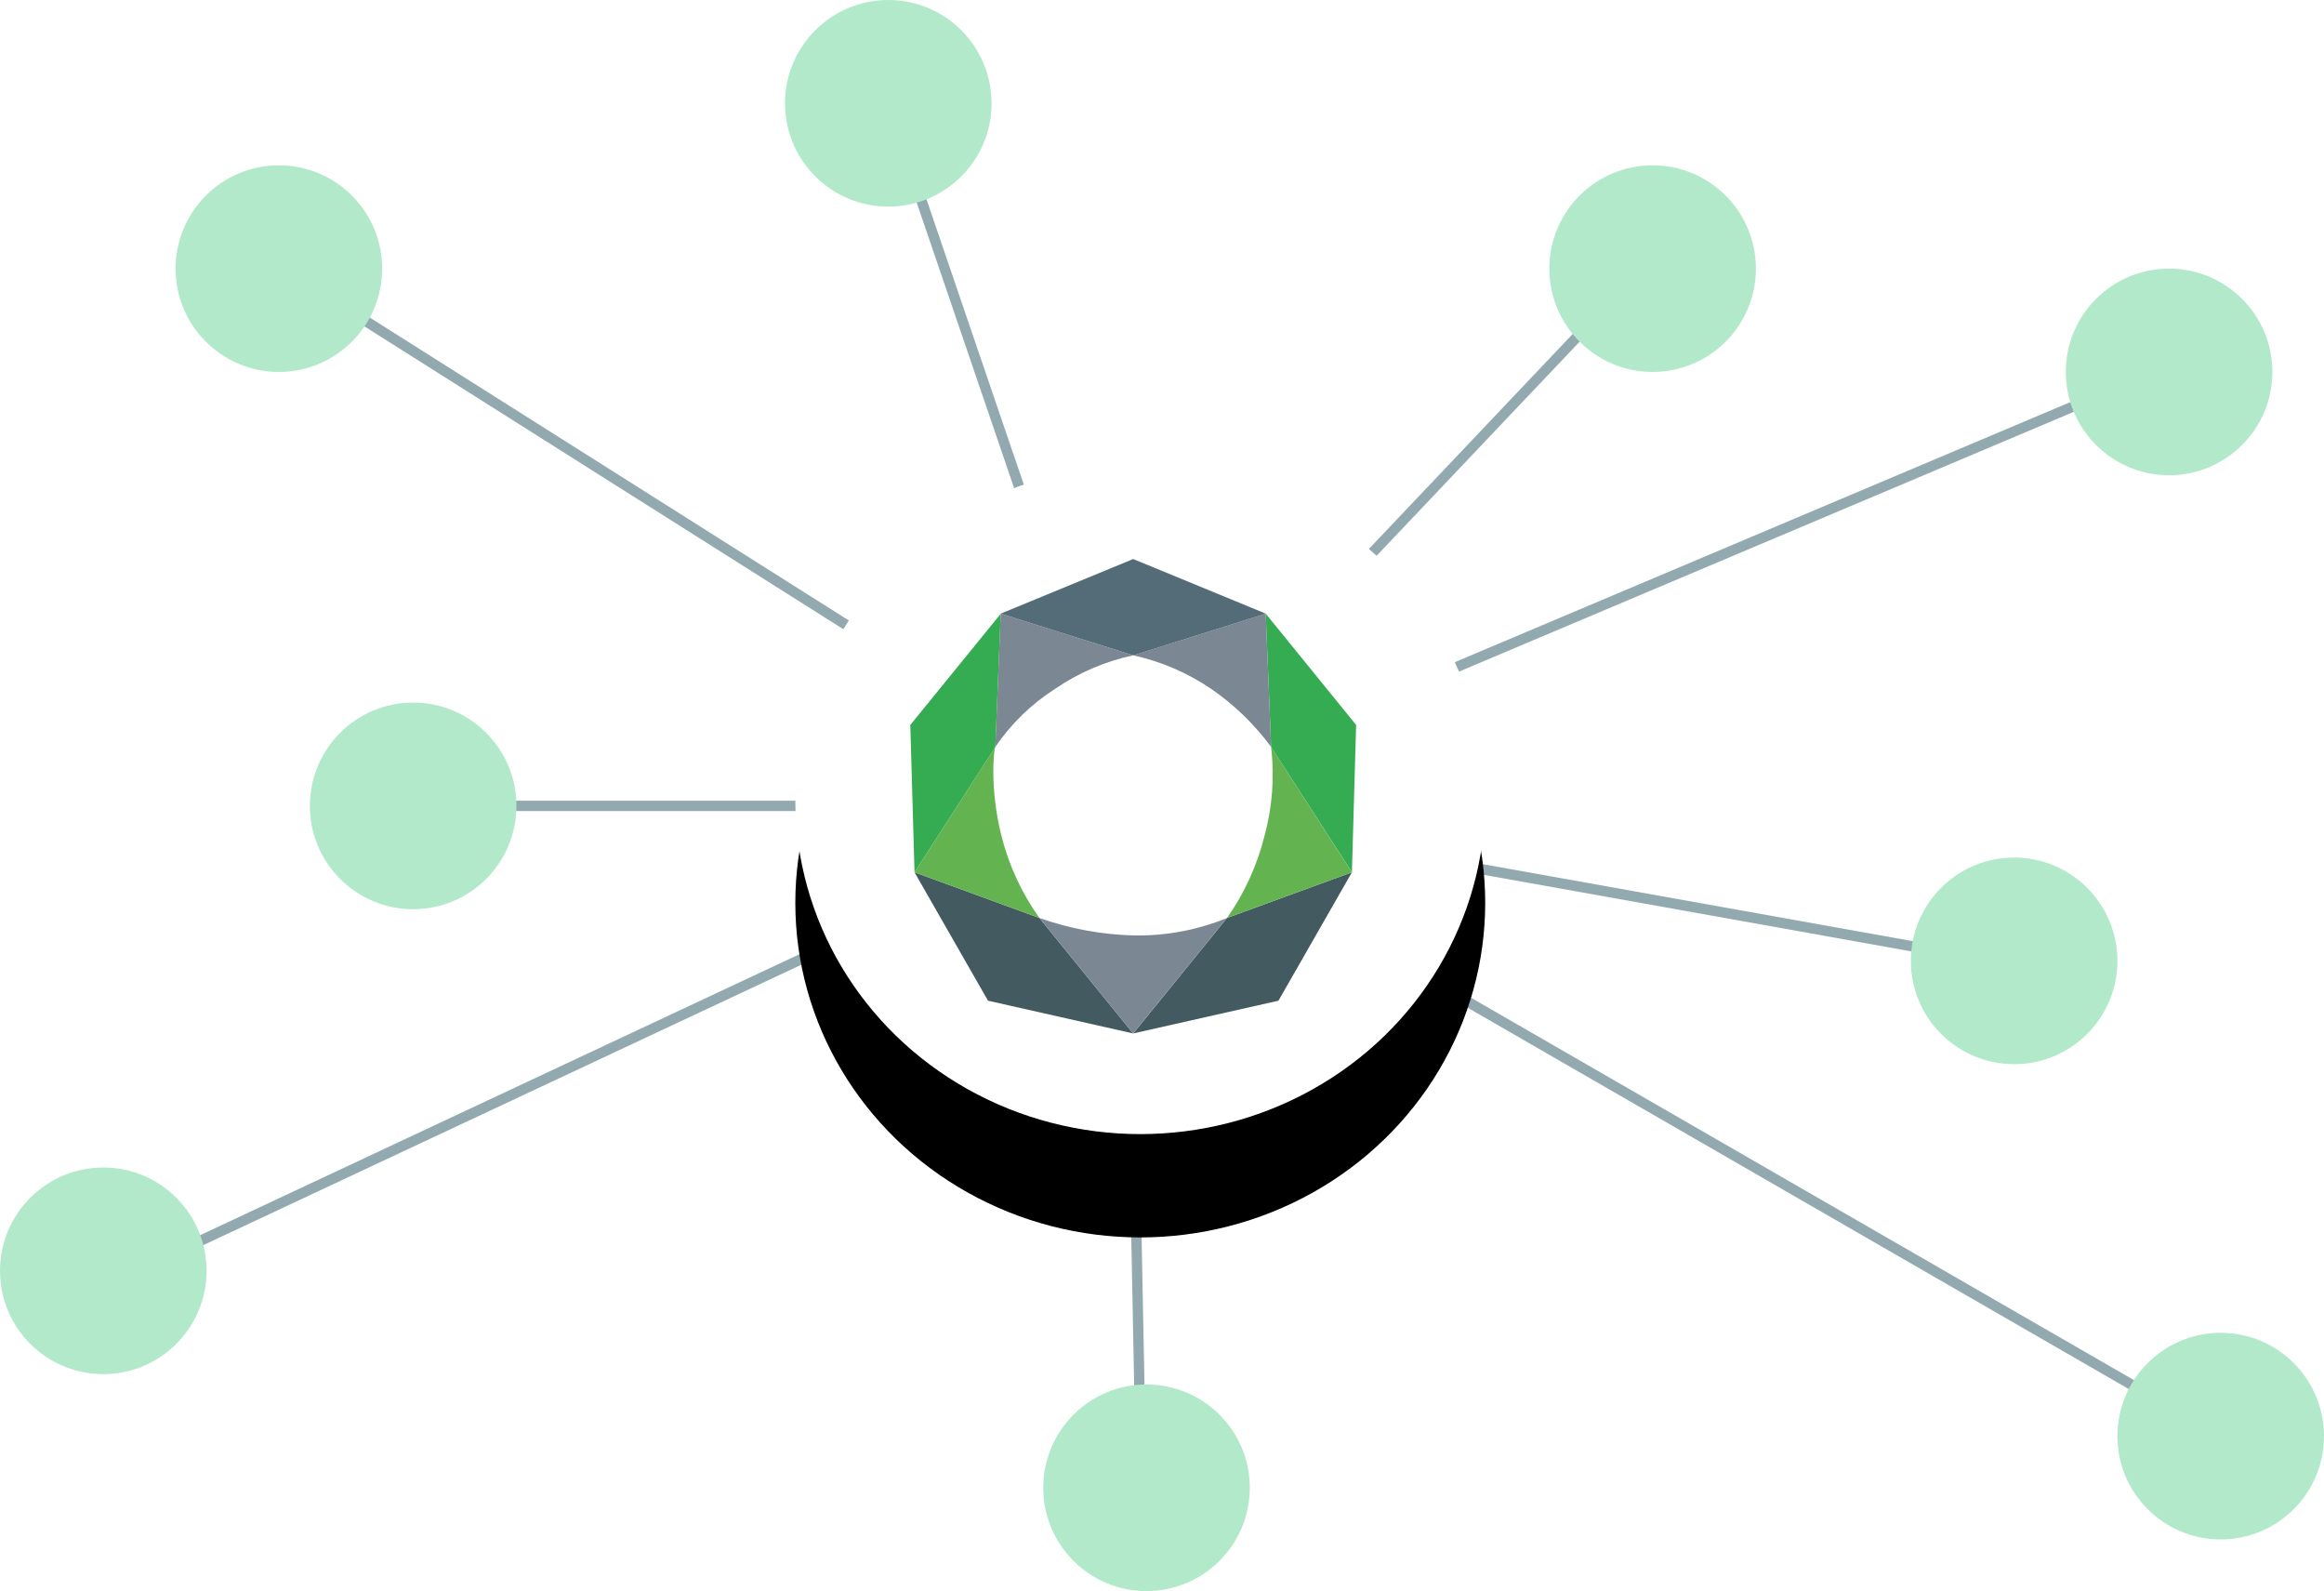 <svg height="154" viewBox="0 0 225 154" width="225" xmlns="http://www.w3.org/2000/svg" xmlns:xlink="http://www.w3.org/1999/xlink"><defs><ellipse id="a" cx="33.396" cy="32.384" rx="33.396" ry="32.384"/><filter id="b" height="184.9%" width="182.3%" x="-41.2%" y="-27%"><feOffset dx="0" dy="10" in="SourceAlpha" result="shadowOffsetOuter1"/><feGaussianBlur in="shadowOffsetOuter1" result="shadowBlurOuter1" stdDeviation="7.5"/><feColorMatrix in="shadowBlurOuter1" type="matrix" values="0 0 0 0 0.094   0 0 0 0 0.536   0 0 0 0 0.433  0 0 0 0.18 0"/></filter></defs><g fill="none" fill-rule="evenodd"><g opacity=".5" stroke="#25565f" transform="translate(10 10)"><path d="m15 14.5 84.632 53.5 48.368-51"/><path d="m29 68h70.214"/><path d="m0 114.5 99.206-46.5 1.294 66"/><path d="m76 0 23.206 68 101.794-43"/><path d="m183 83-83.786-15 105.786 61"/></g><g fill="#b3e9cb"><circle cx="86" cy="10" r="10"/><circle cx="27" cy="26" r="10"/><circle cx="40" cy="78" r="10"/><circle cx="10" cy="123" r="10"/><circle cx="111" cy="144" r="10"/><circle cx="215" cy="139" r="10"/><circle cx="195" cy="93" r="10"/><circle cx="210" cy="36" r="10"/><circle cx="160" cy="26" r="10"/></g><g transform="translate(77 45)"><use fill="#000" filter="url(#b)" xlink:href="#a"/><use fill="#fff" fill-rule="evenodd" xlink:href="#a"/></g><g fill-rule="nonzero" transform="translate(88.132 54.108)"><path d="m14.013 12.567c2.286-1.567 4.857-2.67 7.568-3.246l-12.829-4.038-.523 12.906c1.526-2.247 3.494-4.16 5.784-5.622" fill="#7b8792"/><path d="m7.522 42.748 14.052 3.169-9.076-11.175-12.091-4.422z" fill="#435b60"/><path d="m21.582 45.916 14.06-3.169 7.114-12.429-12.091 4.422z" fill="#435b60"/><path d="m8.23 18.197.523-12.898-8.753 10.76.408 14.259z" fill="#35ab52"/><path d="m34.41 5.284.523 12.914 7.822 12.121.408-14.259z" fill="#35ab52"/><path d="m8.829 26.819c-1.138-4.476-.761-8.36-.6-8.63l-7.822 12.129 12.091 4.422c-1.705-2.39-2.949-5.076-3.669-7.922" fill="#63b450"/><path d="m34.933 18.19c.339 2.891.12 5.821-.646 8.63-.713 2.84-1.94 5.525-3.623 7.922l12.083-4.422z" fill="#63b450"/><path d="m29.127 12.567c2.237 1.536 4.2 3.436 5.807 5.622l-.523-12.906-12.829 4.038c2.699.591 5.26 1.692 7.545 3.246" fill="#7b8792"/><path d="m34.41 5.284-12.829-5.284-12.829 5.284 12.837 4.038z" fill="#546c78"/><path d="m21.666 36.433c-3.126-.077-6.22-.648-9.168-1.692l9.076 11.175 9.091-11.175c-2.854 1.166-5.916 1.742-8.999 1.692" fill="#7b8792"/></g></g></svg>